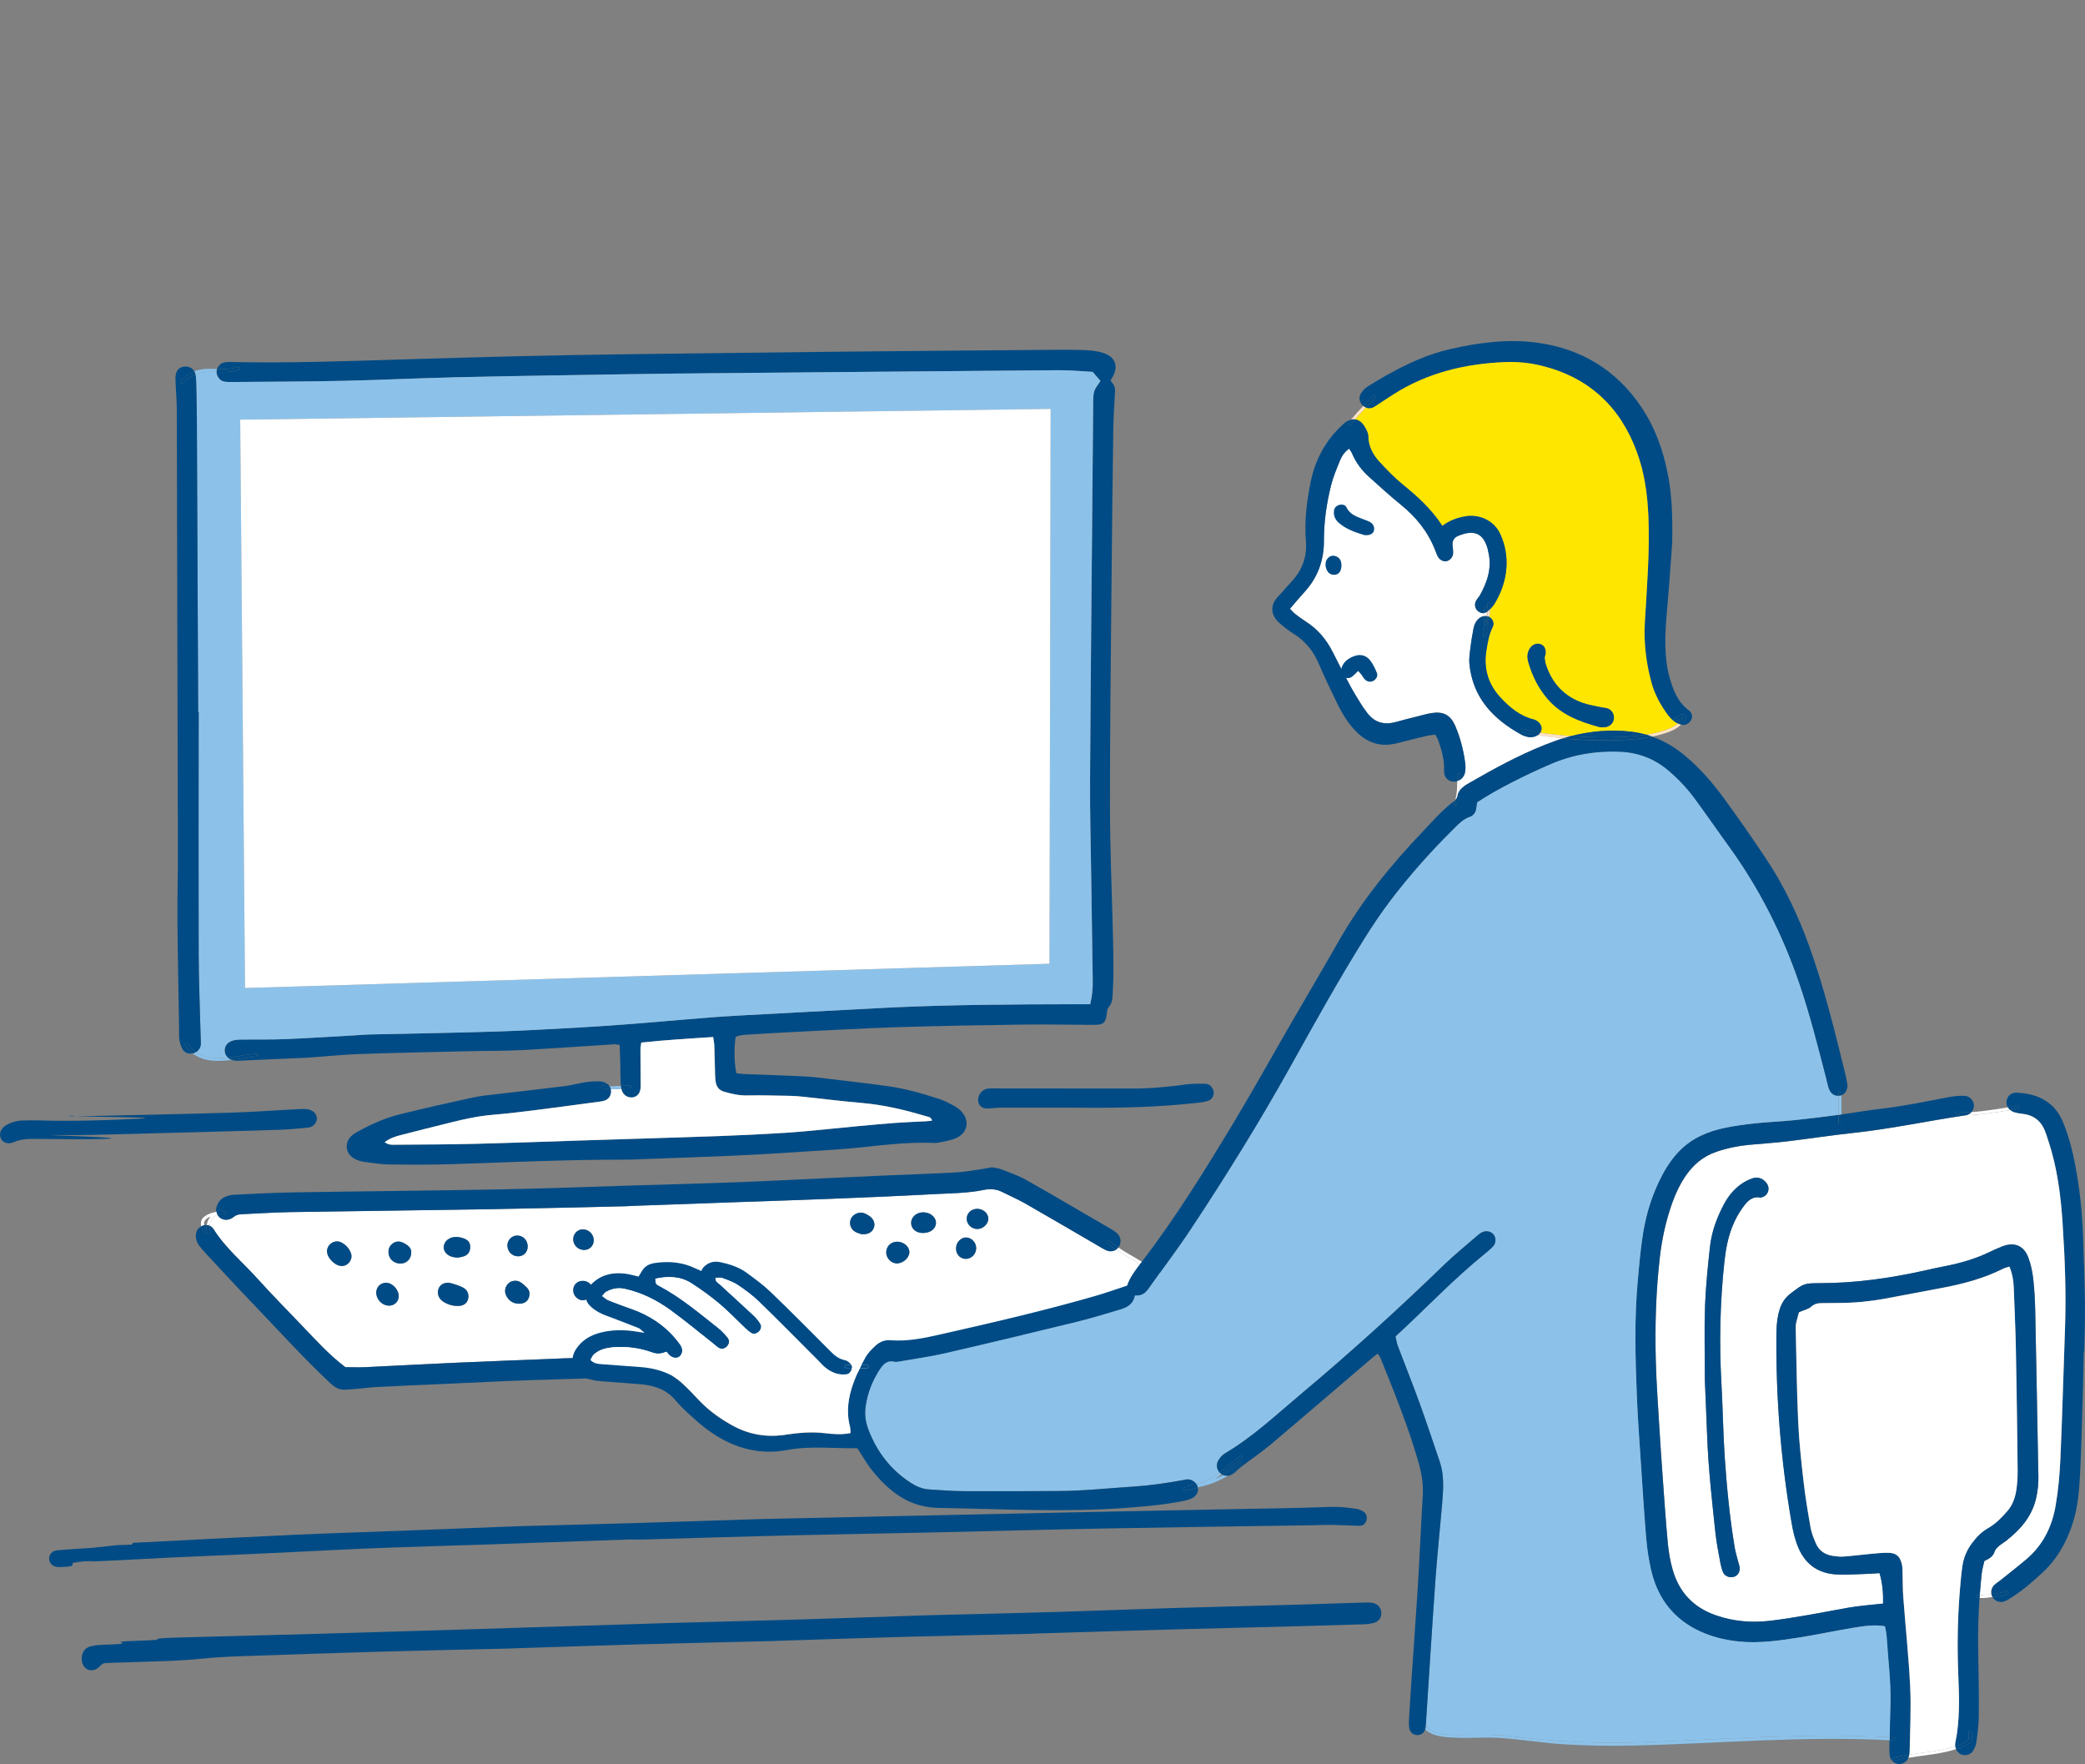 <?xml version="1.0" encoding="UTF-8"?>
<svg id="_レイヤー_1" xmlns="http://www.w3.org/2000/svg" version="1.1" viewBox="0 0 104 88">
  <rect x="0" y="0" width="104" height="88" fill="#808080" stroke="none"/>
  <!-- Generator: Adobe Illustrator 29.3.1, SVG Export Plug-In . SVG Version: 2.1.0 Build 151)  -->
  <defs>
    <style>
      .st0 {
        fill: #004b85;
      }

      .st1 {
        fill: #fff;
      }

      .st2 {
        fill: #ffe600;
      }

      .st3 {
        fill: #fce2c4;
      }

      .st4 {
        fill: #8cc2ea;
      }
    </style>
  </defs>
  <g>
    <path class="st0" d="M68.901,80.428c.016.235-.105.436-.356.513-.172.054-.361.069-.543.075-1.128.037-2.256.069-3.385.099-2.072.054-4.145.102-6.217.16-2.174.06-4.349.128-6.524.194-.164.004-.328.016-.492.02-2.155.052-4.309.099-6.464.158-2.01.056-4.02.127-6.031.19-.144.005-.287.014-.43.017-2.155.053-4.309.099-6.463.159-2.011.056-4.021.127-6.031.191-.165.006-.329.014-.493.019-2.175.052-4.35.098-6.525.159-1.97.055-3.939.126-5.907.191-.205.007-.41.014-.615.02-2.605.079-2.144.2-4.75.277-1.867.055-1.17.041-3.037.099-.636.019,1.25-.046.614-.019-.189.008-.264.197-.432.289-.353.191-.707-.029-.74-.43-.031-.384.145-.641.517-.712.221-.042.448-.058.673-.065,1.928-.055-.338-.137,1.591-.194,2.011-.061-.019-.095,1.991-.161.41-.013.82-.022,1.231-.033,1.949-.052,3.899-.1,5.848-.155,2.544-.073,5.088-.149,7.632-.228,2.995-.092,5.99-.188,9.851-.31,1.595-.042,4.058-.104,6.519-.176,1.99-.058,3.98-.131,5.97-.197.225-.007.451-.015.677-.021,2.031-.051,4.063-.095,6.094-.155,1.908-.056,3.815-.136,5.723-.194,1.949-.059,3.898-.103,5.847-.158,1.231-.035,2.462-.079,3.692-.116.164-.004.33-.011.492.008.268.032.457.237.474.485h0Z"/>
    <path class="st0" d="M68.017,75.403c.141.091.192.273.137.438-.048.146-.147.251-.308.259-.163.007-.327-.007-.491-.012-.327-.01-.655-.029-.983-.031-.329-.002-.657.014-.985.019-3.428.053-6.855.097-10.283.161-2.75.051-5.499.129-8.25.19-2.606.058-5.213.1-7.819.163-2.298.055-4.596.131-6.894.196-.246.007-.493,0-.767,0-2.435.086-4.896.175-7.358.258-1.661.057-3.323.098-4.984.162-1.374.052-2.747.126-4.121.192-.922.043-1.845.089-2.767.131-1.23.054-2.461.102-3.691.161-1.25.059-2.5.137-3.751.187-1.62.065,1.123-.041-.498-.006-1.128.024.76.04-.369.053-.429.005-.004.183-.433.214-.163.012-.328.031-.491.024-.272-.012-.448-.177-.458-.404-.009-.232.145-.41.422-.435.551-.05,1.657-.114,1.657-.114l1.378-.146.651-.018.076-.092s2.582-.134,3.873-.199c1.066-.054,2.132-.105,3.198-.155.737-.035,1.476-.072,2.214-.1,1.436-.055,2.872-.102,4.308-.157,1.723-.065,3.445-.134,5.168-.2.165-.006.329-.016.493-.02,1.928-.052,3.858-.098,5.786-.156,2.052-.061,4.103-.131,6.154-.196.451-.014.903-.021,1.355-.031,2.524-.054,5.048-.108,7.572-.162,1.949-.041,3.9-.084,5.849-.125,1.991-.041,3.981-.083,5.972-.122,2.155-.043,4.31-.082,6.465-.126.534-.011,1.067-.048,1.601-.044.347.004.694.053,1.038.101.116.016.233.078.334.142Z"/>
    <path class="st1" d="M60.933,66.455c.121.226.109.478-.169.702-.322.26-.748.427-1.171.494-.01.022-.031.037-.064.034-.037-.004-.075-.007-.112-.011-.063.005-.126.01-.187.01-.031,0-.05-.015-.061-.035-3.784-.328-7.548.539-11.317.74-4.064.217-8.146-.026-12.215.094.008-.023.012-.046.016-.07.005-.027.007-.055.007-.08,1.989-.062,3.98-.054,5.97-.042,2.071.012,4.154.068,6.223-.051,3.846-.22,7.698-1.105,11.56-.717.356-.034.725-.15,1.026-.325.07-.041.153-.091.227-.151-.014-.02-.019-.047-.002-.074.102-.177.129-.358.106-.535-.082-.106-.201-.192-.304-.262-.08-.054-.005-.183.075-.129.057.038.111.08.161.124-.103-.268-.297-.517-.488-.721-.518-.552-1.141-.999-1.771-1.415-.641-.424-1.302-.816-1.96-1.213-.267-.162-.548-.32-.812-.498.04-.028.076-.061.109-.102.353.24.737.445,1.094.66.741.446,1.484.891,2.186,1.396.605.437,1.813,1.276,1.875,2.175l-.002.002Z"/>
    <path class="st1" d="M60.769,66.44c.022.177-.005.357-.106.535-.016.028-.012.054.002.074-.074.06-.156.11-.227.151-.301.175-.671.29-1.026.325-3.862-.388-7.714.496-11.56.717-2.068.118-4.152.062-6.223.051-1.991-.012-3.981-.019-5.97.042.002-.221-.129-.393-.376-.483-.096-.034-.196-.062-.297-.079-.505-.088-1.007-.187-1.526-.171-1.785.053-3.57.098-5.356.147-.144.004-.287.014-.43.02-1.661.067-3.323.128-4.984.201-1.497.067-2.992.15-4.489.22-.306.014-.614,0-.972,0-.795-.599-1.457-1.33-2.137-2.043-.751-.787-1.518-1.56-2.246-2.369-.739-.82-1.602-1.532-2.198-2.48-.049-.076-.115-.13-.19-.162.025-.222.163-.418.354-.545.011,0,.022-.004.033-.005.101.178.309.29.537.242.097-.02.197-.067.272-.129.118-.1.247-.13.395-.137.8-.033,1.599-.092,2.399-.105,3.263-.054,6.526-.087,9.789-.142,2.319-.038,4.637-.099,6.956-.151.164-.004.328-.017.492-.023,1.744-.063,3.486-.125,5.23-.187,1.476-.053,2.953-.098,4.43-.157,1.722-.07,3.444-.137,5.166-.233.858-.048,1.723-.042,2.572-.216.308-.063.612-.044.901.102.383.193.781.362,1.153.575,1.211.691,2.412,1.399,3.618,2.1.142.082.281.171.431.237.175.077.349.059.487-.037.264.178.545.336.812.498.658.398,1.319.789,1.96,1.213.629.416,1.253.863,1.771,1.415.191.204.385.453.488.721-.05-.044-.104-.086-.161-.124-.08-.055-.155.075-.075.129.103.07.222.157.304.262h-.003ZM48.743,61.3c.291.004.565-.257.555-.528-.011-.278-.284-.498-.593-.477-.29.02-.496.24-.483.516.013.268.245.485.522.489h0ZM48.692,62.276c.014-.273-.202-.527-.471-.553-.255-.024-.505.206-.53.489-.027.301.153.541.429.573.294.033.556-.201.572-.51h0ZM46.228,61.478c.278-.055.46-.255.458-.489,0-.204-.171-.411-.403-.482-.076-.023-.159-.03-.207-.039-.072.006-.113.005-.153.013-.288.05-.492.284-.476.543.015.244.198.43.481.468.098.014.202.007.299-.013h.001ZM45.357,62.492c.026-.269-.223-.524-.542-.556-.317-.031-.571.166-.608.472-.035.287.2.578.487.605.299.028.635-.236.663-.522h0ZM43.594,61.224c.062-.182-.005-.399-.188-.541-.094-.073-.206-.135-.319-.175-.224-.081-.518.046-.628.254-.127.241-.041.547.211.684.122.066.263.097.32.117.344.008.526-.111.604-.339ZM29.182,62.342c.259-.023.443-.234.434-.498-.01-.296-.267-.538-.56-.527-.276.01-.486.251-.463.534.024.297.288.518.588.491h0ZM29.078,64.855c.256-.004.511-.278.492-.526-.02-.249-.238-.443-.498-.442-.297.002-.499.216-.479.509.017.248.245.463.484.459h0ZM26.374,64.736c.07-.187.05-.368-.094-.514-.1-.102-.208-.201-.329-.276-.176-.109-.433-.076-.575.05-.18.161-.233.398-.13.615.126.264.336.406.632.413.239.007.424-.097.496-.289h0ZM25.822,62.662c.288.01.502-.201.499-.493-.003-.314-.238-.553-.537-.542-.254.008-.462.213-.475.467-.015.302.215.558.512.568h.001ZM23.446,62.294c.031-.2-.026-.383-.205-.475-.138-.073-.307-.117-.464-.122-.371-.012-.645.224-.642.519.002.29.283.508.702.511.075-.016.199-.028.314-.07.164-.06.269-.185.296-.362h0ZM23.352,64.774c.049-.228-.043-.448-.266-.557-.18-.088-.374-.154-.568-.208-.279-.078-.526.022-.627.23-.115.237-.027.534.22.687.228.141.478.219.749.212.267-.005.441-.135.491-.364h.001ZM20.037,63.02c.284-.031.492-.258.476-.597-.007-.187-.177-.323-.382-.428-.195-.1-.388-.098-.566.046-.177.144-.213.336-.169.546.058.278.34.464.642.433h0ZM19.885,64.706c.037-.334-.274-.705-.602-.723-.261-.014-.479.168-.509.424-.044.373.289.733.66.715.237-.011.427-.186.452-.416h0ZM17.067,63.145c.321-.014.553-.354.433-.655-.093-.234-.26-.417-.486-.525-.318-.151-.692.088-.701.436-.008.34.417.759.754.744Z"/>
    <path class="st0" d="M60.519,54.38c.068.192-.035.443-.229.513-.171.062-.357.091-.539.111-1.899.211-3.805.271-6.163.244-.926,0-2.301-.002-3.677,0-.183,0-.366.025-.549.039-.326.026-.517-.088-.566-.336-.055-.28.146-.591.434-.647.119-.023.245-.015.368-.015,2.298,0,4.597.007,6.896.006.904,0,1.801-.086,2.696-.209.303-.041.615-.033.922-.03.206.003.341.133.408.321v.003Z"/>
    <path class="st0" d="M55.745,61.537c.183.184.195.481.044.675-.003.004-.007.008-.01.012-.163-.11-.319-.228-.462-.357-.072-.064-.178.041-.106.106.142.129.298.245.46.353-.138.096-.311.114-.487.037-.15-.066-.289-.154-.431-.237-1.206-.7-2.407-1.408-3.618-2.1-.373-.213-.77-.381-1.153-.575-.289-.146-.593-.165-.901-.102-.849.174-1.714.169-2.572.216-1.721.095-3.444.163-5.166.233-1.476.059-2.953.105-4.43.157-1.744.062-3.486.124-5.23.187-.164.006-.328.019-.492.023-2.318.052-4.637.112-6.956.151-3.263.054-6.527.088-9.789.142-.8.013-1.599.071-2.399.105-.148.007-.277.037-.395.137-.075.063-.175.109-.272.129-.228.048-.436-.064-.537-.242.135-.021.272-.028.401-.028.097,0,.097-.15,0-.15-.05,0-.101.002-.153.004.002-.046-.034-.095-.092-.076-.074.023-.146.055-.213.095-.014-.079-.01-.162.019-.246.074-.22.206-.406.432-.493.132-.05.274-.094.413-.101,1.004-.047,2.009-.103,3.013-.12,3.427-.056,6.854-.084,10.282-.149,2.195-.041,4.39-.126,6.585-.193,1.723-.052,3.446-.097,5.169-.161,1.456-.054,2.911-.13,4.366-.197.984-.045,1.968-.092,2.952-.135,1.23-.054,2.461-.094,3.69-.161.407-.022.812-.101,1.217-.158.182-.025.362-.064.554-.099.156.033.323.046.472.105.419.164.851.311,1.24.53,1.428.807,2.841,1.64,4.259,2.465.106.061.21.132.295.217h.001Z"/>
    <path class="st0" d="M55.779,62.224c-.032.04-.069.074-.109.102-.162-.108-.317-.224-.46-.353-.072-.065.034-.171.106-.106.143.13.299.247.462.357h0Z"/>
    <path class="st0" d="M55.598,19.316c.037.131.013.282.007.424-.023.532-.066,1.065-.074,1.598-.034,2.505-.064,5.009-.086,7.514-.033,3.778-.083,7.555-.081,11.333.002,2.094.094,4.187.144,6.28.016.657.031,1.314.032,1.97,0,.41-.029.82-.044,1.231-.007.209-.047.401-.193.568-.058.067-.081.179-.091.273-.05.499-.162.613-.64.611-1.191-.004-2.382-.03-3.572-.014-2.073.028-4.147.064-6.219.129-1.702.054-3.404.153-5.106.236-.758.037-1.516.08-2.274.129-.241.016-.49.013-.709.123-.083.612-.07,1.307.039,1.81.127.013.264.035.403.04,1.005.041,2.009.069,3.014.12.429.021.857.08,1.285.131.957.114,1.915.221,2.869.356.874.124,1.723.365,2.56.641.232.076.454.19.67.306.143.076.284.171.397.285.459.464.355,1.095-.242,1.356-.276.121-.587.167-.886.227-.139.028-.287.012-.43.008-1.07-.026-2.131.085-3.191.203-.49.054-.98.1-1.471.132-1.515.098-3.03.203-4.547.279-1.598.079-3.199.128-4.799.189-.41.016-.82.038-1.231.037-2.793-.004-5.582.122-8.372.218-1.108.039-2.217.035-3.326.022-.428-.004-.857-.077-1.284-.132-.141-.018-.281-.065-.411-.125-.517-.238-.601-.839-.167-1.203.124-.104.273-.182.417-.258.635-.339,1.295-.624,1.995-.794,1.193-.291,2.391-.566,3.593-.825.439-.095.892-.133,1.339-.187,1.079-.129,2.159-.246,3.238-.382.344-.044.682-.141,1.026-.193.242-.036.49-.057.734-.047.134.005.284.061.393.141.04.029.073.064.1.102-.112-.005-.224-.017-.336-.042-.094-.02-.134.124-.04.145.148.033.296.046.443.047.052.214-.05.463-.276.555-.075.031-.158.046-.238.058-1.035.138-2.071.281-3.107.411-.753.094-1.506.19-2.262.252-.719.059-1.418.212-2.114.386-.834.209-1.67.413-2.502.631-.267.069-.532.157-.782.346.198.159.391.13.566.129,1.314-.009,2.628-.012,3.941-.044,1.765-.044,3.529-.111,5.294-.167,2.298-.073,4.596-.139,6.893-.22,1.087-.039,2.174-.094,3.26-.16.716-.044,1.431-.121,2.146-.187.511-.047,1.02-.103,1.531-.15.633-.058,1.266-.118,1.9-.164.491-.036.984-.051,1.475-.077.097-.006.195-.021.295-.031-.034-.184-.185-.187-.287-.218-1.061-.319-2.134-.574-3.244-.668-.96-.08-1.917-.204-2.875-.305-.225-.023-.45-.042-.675-.047-.719-.013-1.437-.035-2.155-.02-.4.008-.77-.079-1.145-.19-.224-.066-.348-.213-.396-.425-.031-.139-.04-.285-.044-.428-.014-.472-.019-.944-.036-1.416-.004-.139-.034-.277-.058-.454-1.205.076-2.384.147-3.589.276-.016.144-.039.262-.039.38.002.574.015,1.149.013,1.723,0,.138-.009.297-.075.411-.19.329-.678.289-.843-.067-.021-.045-.037-.093-.049-.142.134-.01.268-.019.403-.022.096-.002.097-.152,0-.15-.144.003-.287.015-.43.025-.006-.043-.009-.086-.011-.128-.016-.369-.013-.739-.021-1.109-.007-.264-.02-.528-.03-.805-.119-.013-.198-.035-.276-.03-1.535.097-3.071.209-4.607.29-.861.045-1.724.034-2.586.054-1.827.043-3.654.077-5.48.141-.881.03-1.76.124-2.64.183-.368.025-.738.033-1.107.05-.676.03-1.352.059-2.028.089-.144.006-.288.022-.43.013-.07-.004-.134-.019-.193-.04.406-.05.815-.126,1.202-.161.095-.009.096-.159,0-.15-.441.04-.924.144-1.398.192-.09-.086-.144-.199-.153-.328-.016-.266.165-.477.485-.54.14-.028.286-.029.429-.031.698-.007,1.397.009,2.094-.02,1.169-.048,2.336-.124,3.504-.19.225-.013.45-.037.676-.042,2.113-.049,4.228-.08,6.342-.146,1.415-.044,2.828-.13,4.243-.207.779-.042,1.556-.101,2.334-.158.594-.044,1.187-.096,1.78-.146.797-.066,1.594-.137,2.392-.198.573-.043,1.147-.077,1.72-.109.984-.055,1.967-.105,2.951-.157,1.23-.065,2.459-.13,3.689-.195.246-.013.492-.026.738-.037,3.015-.137,6.034-.15,9.052-.157h.744c.094-.397.131-.76.126-1.127-.023-1.744-.051-3.489-.076-5.234-.023-1.622-.068-3.244-.058-4.865.031-5.174.084-10.347.128-15.521.009-1.088.018-2.176.029-3.265.006-.566.015-.583.363-1.073-.117-.138-.235-.276-.386-.452-.539-.028-1.112-.088-1.684-.084-6.385.05-12.77.11-19.155.168-.78.007-1.56.017-2.34.031-2.833.048-5.666.087-8.498.151-1.909.043-3.816.139-5.725.18-1.888.041-3.778.043-5.666.059-.101,0-.207-.007-.304-.034-.186-.052-.335-.273-.334-.47h0c.369.011.73.025,1.089-.096.091-.03.052-.175-.04-.144-.334.112-.678.105-1.023.093.052-.149.173-.283.314-.317.118-.029.243-.034.365-.032,2.917.066,5.831-.044,8.744-.133,3.735-.114,7.47-.212,11.206-.256,3.408-.04,6.815-.088,10.224-.123,3.695-.039,7.39-.067,11.086-.097.493-.004.986-.002,1.478.024.264.014.535.053.784.135.624.206.778.684.432,1.254-.021.034-.041.07-.072.121.071.106.177.21.213.335h-.007Z"/>
    <path class="st4" d="M54.889,19.003c-.348.49-.357.507-.363,1.073-.012,1.089-.02,2.176-.029,3.265-.044,5.174-.097,10.347-.128,15.521-.01,1.622.036,3.243.058,4.865.024,1.744.052,3.489.076,5.234.005.367-.032.73-.126,1.127h-.744c-3.018.007-6.036.021-9.052.157-.246.011-.492.024-.738.037-1.23.065-2.459.13-3.689.195-.984.052-1.967.102-2.951.157-.573.032-1.148.066-1.72.109-.798.061-1.595.133-2.392.198-.593.05-1.186.102-1.78.146-.777.057-1.555.116-2.334.158-1.414.077-2.828.163-4.243.207-2.113.066-4.228.097-6.342.146-.226.005-.451.03-.676.042-1.168.066-2.336.142-3.504.19-.697.029-1.395.012-2.094.02-.143,0-.289.003-.429.031-.32.063-.502.274-.485.54.008.129.063.242.153.328-.573.059-1.131.039-1.583-.272.126-.075.22-.203.237-.344.015-.12.003-.245,0-.368-.035-1.374-.095-2.748-.1-4.123-.012-4.041-.002-8.083,0-12.125h-.025c-.022-4.862-.043-9.725-.066-14.586-.004-.636-.018-1.272-.035-1.908-.003-.117-.01-.238-.039-.351.261-.101.545-.135.865-.128.062.002.124.003.186.005h0c-.002.198.148.42.334.472.097.027.203.035.304.034,1.889-.016,3.778-.018,5.666-.059,1.909-.041,3.816-.137,5.725-.18,2.832-.064,5.666-.103,8.498-.151.78-.013,1.56-.023,2.34-.031,6.385-.058,12.77-.117,19.155-.168.572-.004,1.145.056,1.684.084.151.177.269.314.386.452h0ZM52.349,48.069l.059-27.674-40.426.537.241,28.348,40.127-1.21h0Z"/>
    <polygon class="st1" points="52.407 20.395 52.349 48.069 12.222 49.28 11.981 20.932 52.407 20.395"/>
    <path class="st0" d="M49.298,60.772c.01.27-.264.531-.555.528-.277-.004-.509-.221-.522-.489-.013-.275.193-.495.483-.516.309-.021.582.199.593.477h0Z"/>
    <path class="st0" d="M48.221,61.724c.269.026.485.279.471.553-.016.309-.279.543-.572.51-.275-.032-.456-.272-.429-.573.025-.283.275-.513.53-.489h0Z"/>
    <path class="st0" d="M46.687,60.988c0,.234-.181.435-.458.489-.097.019-.201.026-.299.013-.283-.038-.466-.224-.481-.468-.016-.259.188-.492.476-.543.04-.007.081-.007.153-.013.049.009.131.016.207.039.232.071.401.278.403.482h-.001Z"/>
    <path class="st1" d="M46.201,55.677c.102.031.252.034.287.218-.1.01-.198.025-.295.031-.491.026-.984.042-1.475.077-.634.046-1.267.106-1.9.164-.511.047-1.02.103-1.531.15-.715.066-1.429.143-2.146.187-1.086.066-2.173.121-3.26.16-2.298.081-4.595.147-6.893.22-1.765.056-3.528.123-5.294.167-1.313.032-2.627.035-3.941.044-.175,0-.368.031-.566-.129.251-.189.516-.277.782-.346.832-.218,1.668-.422,2.502-.631.696-.174,1.395-.328,2.114-.386.755-.063,1.509-.158,2.262-.252,1.036-.13,2.072-.273,3.107-.411.08-.011.163-.026.238-.058.226-.093.328-.341.276-.555.174.003.347-.01.522-.022.012.049.028.097.049.142.165.356.653.396.843.067.066-.114.075-.273.075-.411.002-.574-.011-1.149-.013-1.723,0-.118.023-.235.039-.38,1.205-.129,2.384-.2,3.589-.276.023.177.053.314.058.454.016.472.021.945.036,1.416.004.143.013.288.044.428.048.213.172.359.396.425.375.11.745.198,1.145.19.718-.015,1.437.007,2.155.02.225.005.451.023.675.047.958.101,1.915.224,2.875.305,1.11.094,2.184.349,3.244.668h.001Z"/>
    <path class="st0" d="M44.815,61.937c.319.032.568.287.542.556-.028.285-.364.549-.663.522-.287-.027-.522-.318-.487-.605.038-.306.291-.503.608-.472h0Z"/>
    <path class="st0" d="M43.405,60.682c.183.142.251.359.188.541-.079.228-.26.347-.604.339-.057-.02-.198-.051-.32-.117-.251-.137-.338-.443-.211-.684.11-.208.404-.335.628-.254.113.04.225.102.319.175Z"/>
    <path class="st0" d="M35.283,67.851c.247.09.378.262.376.483-.178.005-.356.011-.535.018-.097.004-.097.153,0,.15.171-.007.341-.012.512-.017-.061.21-.248.341-.514.337-.141-.002-.283-.04-.425-.052-.49-.044-.98-.127-1.468-.117-2.237.046-4.474.109-6.71.184-1.477.049-2.953.127-4.43.193-1.107.049-2.214.095-3.322.151-.327.016-.652.066-.979.095-.183.017-.368.022-.553.037-.311.025-.54-.115-.762-.324-1.304-1.223-2.503-2.548-3.737-3.836-.824-.86-1.632-1.735-2.445-2.605-.126-.135-.249-.273-.36-.421-.113-.151-.167-.327-.16-.52.008-.206.097-.35.267-.44.029.114.092.228.17.329.043.057.126.03.141-.019v.002c.032.09.177.051.144-.04-.037-.103-.047-.204-.036-.3.075.031.141.085.19.162.596.949,1.459,1.66,2.198,2.48.727.809,1.495,1.581,2.246,2.369.68.713,1.343,1.444,2.137,2.043.359,0,.666.013.972,0,1.496-.07,2.992-.153,4.489-.22,1.66-.074,3.322-.135,4.984-.201.144-.006.287-.016.43-.02,1.785-.049,3.571-.093,5.356-.147.519-.015,1.021.084,1.526.171.101.017.201.045.297.079v-.003Z"/>
    <path class="st0" d="M35.124,68.352c.178-.007.356-.013.535-.018,0,.025-.002.053-.007.08-.004.025-.008.048-.016.07-.171.005-.341.01-.512.017-.097.004-.097-.146,0-.15h0Z"/>
    <path class="st0" d="M31.393,54.134c.097-.002.096.147,0,.15-.135.003-.269.012-.403.022-.013-.048-.021-.097-.027-.146.143-.01.286-.022.43-.025h0Z"/>
    <path class="st4" d="M30.964,54.16c.006.049.014.098.027.146-.174.013-.348.025-.522.022-.013-.053-.035-.104-.067-.15.187.009.374-.004.562-.019h0Z"/>
    <path class="st0" d="M30.402,54.178c.032.046.055.097.067.15-.147-.002-.295-.014-.443-.047-.094-.021-.054-.165.04-.145.112.025.224.037.336.042Z"/>
    <path class="st0" d="M29.616,61.845c.009.263-.175.475-.434.498-.3.027-.564-.194-.588-.491-.023-.282.187-.524.463-.534.293-.011.549.231.56.527h0Z"/>
    <path class="st0" d="M29.57,64.328c.019.249-.236.522-.492.526-.24.004-.467-.211-.484-.459-.02-.293.181-.507.479-.509.26,0,.478.193.498.442h0Z"/>
    <path class="st0" d="M26.28,64.223c.144.145.164.327.094.514-.072.192-.257.296-.496.289-.296-.008-.506-.149-.632-.413-.103-.217-.05-.454.13-.615.142-.126.399-.159.575-.05.12.075.229.174.329.276h0Z"/>
    <path class="st0" d="M26.321,62.168c.002.292-.211.503-.499.493-.296-.011-.527-.267-.512-.568.013-.254.221-.459.475-.467.299-.01.534.228.537.542h-.001Z"/>
    <path class="st0" d="M23.241,61.819c.179.093.236.276.205.475-.027.177-.132.302-.296.362-.115.042-.239.054-.314.07-.419-.002-.7-.221-.702-.511-.002-.295.271-.531.642-.519.157.005.326.05.464.122h0Z"/>
    <path class="st0" d="M23.086,64.216c.223.109.315.33.266.557-.05.229-.225.358-.491.364-.272.007-.522-.071-.749-.212-.247-.153-.335-.449-.22-.687.101-.209.347-.308.627-.23.194.054.388.12.568.208h-.001Z"/>
    <path class="st0" d="M20.513,62.423c.016.338-.191.566-.476.597-.302.031-.584-.154-.642-.433-.044-.21-.007-.403.169-.546.177-.144.371-.146.566-.046.205.105.376.241.382.428h0Z"/>
    <path class="st0" d="M19.282,63.983c.329.018.639.389.602.723-.025.23-.215.405-.452.416-.371.018-.704-.342-.66-.715.03-.256.248-.438.509-.424h0Z"/>
    <path class="st0" d="M17.499,62.49c.12.301-.112.641-.433.655-.338.015-.763-.405-.754-.744.009-.347.383-.587.701-.436.227.108.394.291.486.525Z"/>
    <path class="st0" d="M15.4,55.341c.257.054.415.253.403.47-.012.22-.19.409-.442.433-.469.045-.94.092-1.41.107-1.702.055-3.403.098-5.105.144-1.395.038-2.789.077-4.183.109-.573.013-1.148.018-1.723.011-2.012-.022,4.218.126,2.209.191-1.065.034-2.131.006-3.197,0-.43-.002-.855-.017-1.267.162-.29.126-.541.029-.639-.182-.112-.241-.01-.505.267-.668.252-.147.528-.223.82-.23.267-.007.534-.012.8-.004,1.683.048,3.362,0,5.043-.088,1.638-.088-4.955-.099-3.315-.144v.034c2.604-.061,5.209-.111,7.813-.187,1.168-.034,2.334-.124,3.501-.184.142-.007.289-.005.427.024h-.002Z"/>
    <path class="st0" d="M12.754,52.557c.096-.009.095.141,0,.15-.387.035-.796.111-1.202.161-.076-.027-.142-.068-.196-.119.474-.048.957-.152,1.398-.192Z"/>
    <path class="st0" d="M11.846,18.311c.092-.031.131.114.04.144-.359.121-.72.107-1.089.095,0-.048.01-.098.027-.146.345.013.689.02,1.023-.093h-.001Z"/>
    <path class="st4" d="M11.356,52.748c.054.051.12.092.196.119-.706.087-1.4.095-1.945-.328.058-.01.115-.031.165-.063.452.31,1.011.33,1.583.272h0Z"/>
    <path class="st0" d="M11.245,60.409c.097,0,.097.149,0,.15-.129,0-.266.007-.401.028-.028-.048-.047-.1-.057-.155.067-.04.139-.072.213-.095.058-.019.094.03.092.076.052-.002.103-.004.153-.004Z"/>
    <path class="st1" d="M10.845,60.587c-.011,0-.022.003-.033.005-.191.127-.329.323-.354.545-.046-.02-.097-.032-.147-.035.022-.156.09-.3.19-.424-.031.012-.061.026-.089.041-.198.105-.258.242-.228.393-.027.005-.054.013-.079.023-.023.009-.045.019-.066.03-.047-.181-.012-.365.177-.501.156-.113.345-.177.541-.213.01-.007.022-.013.033-.019.01.055.029.107.057.155h-.002Z"/>
    <path class="st4" d="M10.823,18.404c-.017.048-.026.098-.027.146-.061-.002-.124-.004-.186-.005-.32-.007-.604.027-.865.128-.005-.025-.012-.049-.019-.072-.009-.028-.02-.055-.034-.079.192-.077.398-.12.621-.126.169-.005.34.002.509.008h.001Z"/>
    <path class="st0" d="M10.493,61.437c.033.091-.112.13-.144.04v-.002c-.016.049-.099.076-.141.019-.078-.101-.141-.215-.17-.329.021-.011.043-.021.066-.03.025-.01.052-.018.079-.023.017.095.07.196.147.298-.028-.106-.033-.21-.019-.308.051.003.101.015.147.035-.011.097,0,.198.036.3h-.001Z"/>
    <path class="st0" d="M10.183,61.112c.042-.01.085-.013.127-.01-.013.099-.009.203.019.308-.076-.102-.129-.203-.147-.298h.001Z"/>
    <path class="st0" d="M10.011,51.765c.003.123.015.247,0,.368-.017.142-.112.269-.237.344-.16-.109-.307-.255-.436-.446-.053-.079-.183-.005-.129.076.12.179.254.321.399.434h-.003c-.199.034-.381-.022-.486-.19-.084-.135-.136-.297-.166-.454-.03-.159-.016-.326-.019-.491-.029-1.805-.067-3.61-.083-5.415-.01-1.149.024-2.298.022-3.446-.015-7.366-.033-14.731-.055-22.096-.001-.471-.043-.942-.062-1.413-.005-.121-.01-.246.014-.365.044-.23.2-.362.419-.385.216-.024.409.062.504.237-.255.103-.484.266-.687.481-.066.07.04.177.106.106.198-.209.407-.349.634-.437.028.113.036.234.039.351.016.636.031,1.272.035,1.908.023,4.862.044,9.724.066,14.586h.025c-.001,4.042-.011,8.084,0,12.125.005,1.374.065,2.748.1,4.123h0Z"/>
    <path class="st0" d="M9.726,18.6c.007.023.014.047.019.072-.228.088-.436.228-.634.437-.067.07-.172-.036-.106-.106.204-.215.432-.378.687-.481.013.024.025.051.034.079h0Z"/>
    <path class="st0" d="M9.773,52.477c-.051.031-.107.053-.165.063-.144-.112-.278-.255-.399-.434-.055-.08.076-.155.129-.076.129.192.275.337.436.446h0Z"/>
  </g>
  <g>
    <path class="st0" d="M103.998,65.193c.01.737-.024,1.476-.037,2.214h-.022c-.018.779-.032,1.559-.055,2.337-.038,1.251-.067,2.502-.129,3.751-.041.818-.104,1.636-.352,2.428-.306.978-.786,1.841-1.55,2.54-.47.43-.944.852-1.484,1.193-.121.076-.242.159-.373.211-.228.09-.474.004-.598-.185-.005-.008-.011-.016-.016-.025.066-.01.131-.02.195-.03.116-.017.558-.027.601-.18.007-.025,0-.055-.019-.073-.002-.002-.004-.003-.005-.005-.067-.061-.165.028-.117.094-.062-.07.056-.095-.052-.065-.055.015-.112.026-.168.037-.147.03-.296.052-.445.072-.013.002-.028.004-.042.006-.031-.157.014-.33.135-.451.101-.1.226-.175.338-.265.431-.347.869-.685,1.289-1.043.817-.696,1.265-1.614,1.443-2.647.136-.785.206-1.587.241-2.384.093-2.131.148-4.264.226-6.395.065-1.766,0-3.529-.117-5.289-.092-1.391-.263-2.776-.705-4.11-.039-.117-.079-.233-.115-.35-.18-.582-.542-.952-1.171-1.021-.142-.016-.286-.039-.422-.081-.082-.025-.153-.064-.21-.113.138-.029.275-.064.408-.105.091-.029.052-.174-.04-.144-.156.049-.317.087-.48.119-.054-.092-.077-.2-.063-.313.031-.253.228-.436.519-.421,1.021.053,1.883.428,2.317,1.517.275.687.459,1.402.596,2.128.217,1.15.338,2.313.381,3.482.043,1.188.083,2.377.101,3.567h-.003Z"/>
    <path class="st1" d="M102.883,61.039c.117,1.76.182,3.523.117,5.289-.078,2.131-.132,4.264-.226,6.395-.035.797-.105,1.598-.241,2.384-.178,1.033-.626,1.951-1.443,2.647-.421.358-.858.697-1.289,1.043-.112.09-.237.165-.338.265-.121.121-.166.293-.135.451-.187.025-.386.053-.576.043.026-.358.059-.715.097-1.072.024-.22.091-.436.133-.624.251-.12.437-.228.512-.476.032-.106.133-.199.222-.278.106-.095.237-.162.349-.251.688-.545,1.259-1.172,1.481-2.058.101-.403.139-.807.131-1.219-.051-2.709-.097-5.419-.154-8.129-.012-.554-.039-1.109-.101-1.66-.041-.363-.118-.732-.248-1.073-.226-.593-.702-.777-1.288-.548-.21.082-.417.172-.619.271-.705.344-1.45.56-2.218.711-.321.063-.642.131-.961.204-1.745.395-3.508.646-5.301.65-.814.002-.808.019-1.444.496-.278.207-.456.469-.56.787-.121.373-.163.758-.168,1.152-.04,3.211.215,6.397.762,9.561.073.424.173.841.349,1.241.372.841,1.034,1.256,1.927,1.294.552.023,1.107-.023,1.661-.04.139-.004.278-.018.441-.029.15.502.186.985.179,1.518-.62.072-1.193.108-1.753.209-1.291.232-2.576.494-3.88.649-.933.11-1.838.035-2.727-.279-1.111-.391-1.824-1.157-2.14-2.279-.122-.431-.2-.882-.241-1.329-.106-1.144-.181-2.292-.265-3.438-.056-.778-.11-1.556-.156-2.334-.064-1.086-.145-2.172-.175-3.259-.048-1.745,0-3.487.202-5.226.107-.925.304-1.818.614-2.691.173-.486.393-.949.685-1.374.383-.554.875-.965,1.527-1.185.529-.179,1.067-.291,1.619-.344.612-.06,1.228-.092,1.839-.166,1.12-.134,2.235-.309,3.355-.428,1.878-.2,3.722-.601,5.587-.876.017-.002.034-.006.051-.01h0c.401,0,.807-.053,1.198-.106.326-.045.661-.085.988-.154.058.049.128.088.21.113.136.042.28.065.422.081.628.07.99.44,1.171,1.021.036.118.076.234.115.35.442,1.334.613,2.719.705,4.11h-.003ZM87.877,59.719c.307-.08.433-.414.258-.683-.148-.228-.428-.358-.695-.271-.21.068-.417.172-.597.301-.372.266-.654.621-.866,1.026-.346.658-.601,1.353-.682,2.093-.108.978-.208,1.959-.246,2.941-.042,1.085-.01,2.173-.011,3.688.028.66.077,1.746.117,2.833.06,1.621.244,3.23.415,4.841.052.488.153.972.241,1.456.029.16.071.322.133.472.08.193.308.288.515.24.204-.046.339-.234.318-.461-.01-.1-.048-.198-.073-.296-.06-.238-.137-.474-.176-.715-.248-1.498-.397-3.009-.498-4.523-.08-1.208-.094-2.419-.162-3.626-.117-2.053-.072-4.1.152-6.145.065-.595.177-1.178.399-1.731.128-.32.298-.633.499-.913.212-.296.455-.599.901-.512.019.004.04-.01.06-.014h-.002Z"/>
    <path class="st0" d="M101.676,73.576c.008.412-.029.816-.131,1.219-.222.886-.793,1.513-1.481,2.058-.112.089-.243.156-.349.251-.088.079-.189.172-.222.278-.075.248-.261.356-.512.476-.041.189-.109.404-.133.624-.038.357-.071.714-.097,1.072-.034,0-.067-.004-.1-.008-.096-.013-.094.138,0,.15.029.004.058.007.088.008-.062.903-.085,1.807-.065,2.713.023,1.068.036,2.136.028,3.203-.004.429-.063.859-.122,1.285-.022.156-.094.314-.183.446-.117.175-.363.23-.552.162-.121-.043-.223-.147-.28-.27.258-.083.508-.188.75-.328.023-.013.037-.038.037-.064v-.449c0-.097-.15-.097-.15,0v.225c0,.217-.084.232-.277.324-.129.062-.264.114-.401.158-.005-.025-.007-.05-.007-.075,0-.04.005-.082.013-.122.226-1.097.194-2.207.148-3.313-.059-1.398-.041-2.792.069-4.185.034-.43.071-.859.131-1.286.061-.43.215-.811.49-1.173.229-.302.467-.549.793-.734.379-.215.681-.527.964-.853.249-.287.378-.638.438-1.003.053-.323.076-.653.072-.98-.022-2.033-.048-4.065-.088-6.098-.02-1.026-.07-2.051-.107-3.078-.013-.346-.07-.681-.217-1.034-.128.043-.227.063-.314.107-.943.474-1.95.743-2.979.942-.966.185-1.932.368-2.899.547-.748.138-1.503.212-2.264.217-.287.002-.575.007-.862.008-.206,0-.388.019-.563.177-.142.128-.36.17-.612.28-.037.135-.097.327-.141.523-.023.099-.025.204-.023.306.037,1.559.052,3.12.124,4.678.046,1.003.159,2.005.274,3.003.087.753.214,1.503.347,2.25.046.258.153.509.254.753.154.373.454.574.845.636.181.028.369.049.551.035.47-.036.938-.096,1.408-.14.265-.025.532-.052.797-.048.407.005.596.165.692.56.028.118.03.243.034.365.014.43.006.861.038,1.288.112,1.494.272,2.986.345,4.481.051,1.065-.008,2.134-.025,3.202,0,.056-.008.115-.02.171-.266.041-.532.091-.793.159-.062.016-.065.084-.034.121l-.028.028c-.058-.066-.1-.148-.113-.242-.024-.161-.02-.327-.017-.49.002-.097.004-.195.005-.292.069.003.138.007.207.011.097.006.097-.144,0-.15-.068-.004-.135-.007-.204-.011.011-.53.021-1.061.038-1.591.035-1.152-.118-2.295-.189-3.441-.01-.161-.052-.32-.084-.502-.503-.086-.992-.019-1.47.058-.971.155-1.933.369-2.905.519-.952.146-1.905.28-2.879.186-.788-.077-1.538-.271-2.231-.639-1.197-.638-1.9-1.665-2.19-2.974-.111-.499-.189-1.01-.232-1.52-.103-1.227-.181-2.456-.262-3.686-.077-1.167-.165-2.334-.21-3.504-.073-1.887-.126-3.776.048-5.662.075-.817.141-1.637.276-2.445.17-1.014.488-1.99.98-2.901.225-.418.493-.802.827-1.144.628-.642,1.414-.971,2.271-1.149.501-.104,1.011-.171,1.52-.225.633-.066,1.269-.089,1.902-.154.734-.075,1.467-.167,2.199-.264.012-.002.023-.003.035-.005v.361c0,.097.15.097.15,0v-.382c.69-.096,1.377-.214,2.068-.296,1.122-.131,2.224-.368,3.331-.575.24-.044.489-.066.733-.058.269.009.467.226.48.471.007.128-.037.246-.118.337-.245.013-.49.01-.729-.02-.095-.012-.094.138,0,.15.151.019.304.026.457.026-.016.004-.034.008-.051.01-1.864.275-3.709.676-5.587.876-1.121.119-2.236.294-3.355.428-.611.073-1.226.106-1.839.166-.552.053-1.09.164-1.619.344-.652.221-1.144.632-1.527,1.185-.292.424-.512.888-.685,1.374-.31.873-.507,1.767-.614,2.691-.201,1.739-.25,3.481-.202,5.226.03,1.087.111,2.173.175,3.259.046.779.1,1.556.156,2.334.083,1.146.159,2.294.265,3.438.041.447.119.898.241,1.329.316,1.122,1.029,1.888,2.14,2.279.889.313,1.794.389,2.727.279,1.304-.155,2.59-.417,3.88-.649.561-.101,1.134-.137,1.753-.209.008-.532-.029-1.016-.179-1.518-.162.011-.302.025-.441.029-.554.017-1.109.063-1.661.04-.893-.038-1.555-.453-1.927-1.294-.176-.399-.276-.816-.349-1.241-.547-3.164-.802-6.35-.762-9.561.005-.395.047-.779.168-1.152.104-.318.282-.58.56-.787.636-.477.63-.494,1.444-.496,1.794-.004,3.556-.255,5.301-.65.32-.073.64-.141.961-.204.767-.151,1.512-.367,2.218-.711.202-.099.41-.189.619-.271.586-.229,1.062-.045,1.288.548.13.341.207.71.248,1.073.062.55.09,1.106.101,1.66.057,2.709.103,5.419.154,8.129h.006Z"/>
    <path class="st0" d="M100.628,55.114c.092-.029.131.115.04.144-.133.041-.27.076-.408.105-.046-.037-.082-.082-.112-.13.163-.031.323-.07.48-.119Z"/>
    <path class="st1" d="M100.64,73.384c.004.326-.019.657-.072.98-.06.365-.189.716-.438,1.003-.284.326-.586.638-.964.853-.326.185-.564.432-.793.734-.275.362-.429.743-.49,1.173-.06.427-.098.856-.131,1.286-.11,1.393-.129,2.787-.069,4.185.046,1.106.078,2.217-.148,3.313-.008.04-.013.082-.013.122,0,.025.002.05.007.075-.273.088-.556.146-.835.197-.484.088-.973.136-1.457.211.013-.057.019-.115.02-.171.017-1.068.076-2.137.025-3.202-.072-1.495-.233-2.986-.345-4.481-.032-.427-.024-.859-.038-1.288-.004-.122-.005-.248-.034-.365-.096-.395-.285-.556-.692-.56-.266-.004-.532.024-.797.048-.47.043-.938.104-1.408.14-.182.013-.37-.007-.551-.035-.391-.062-.691-.263-.845-.636-.102-.244-.208-.495-.254-.753-.133-.747-.26-1.497-.347-2.25-.115-.998-.228-2-.274-3.003-.072-1.558-.087-3.119-.124-4.678-.002-.102,0-.207.023-.306.044-.195.103-.388.141-.523.252-.11.471-.152.612-.28.175-.159.357-.176.563-.177.288,0,.575-.006.862-.008.761-.005,1.516-.08,2.264-.217.967-.179,1.933-.362,2.899-.547,1.029-.198,2.036-.468,2.979-.942.087-.044.186-.064.314-.107.147.353.204.688.217,1.034.037,1.026.087,2.052.107,3.078.04,2.033.066,4.065.088,6.098h-.002Z"/>
    <path class="st0" d="M100.036,79.463c-.049-.065.05-.155.117-.094,0,.002.004.003.005.005.019.018.026.048.019.073-.043.153-.485.162-.601.18-.064.01-.129.019-.195.03-.025-.045-.043-.094-.053-.144.014-.002.028-.004.042-.006.149-.02.298-.042.445-.072.056-.01.112-.022.168-.037.109-.03-.01-.004.052.065h.001Z"/>
    <path class="st1" d="M100.148,55.233c.029.049.066.093.112.13-.326.069-.662.109-.988.154-.391.053-.797.106-1.198.106.111-.026.204-.082.27-.156.331-.016.662-.062.983-.107.27-.039.548-.074.821-.127Z"/>
    <path class="st1" d="M99.328,79.512c.01.051.028.1.053.144-.211.032-.431.062-.641.048.004-.049.008-.1.011-.15.191.011.389-.018.576-.043h0Z"/>
    <path class="st0" d="M98.752,79.555c-.004.05-.007.1-.011.15-.03-.002-.059-.005-.088-.008-.094-.012-.096-.162,0-.15.033.004.066.007.1.008h0Z"/>
    <path class="st0" d="M98.355,86.401v.449c0,.026-.014.052-.037.064-.242.139-.493.245-.75.328-.02-.043-.034-.088-.041-.134.138-.044.272-.096.401-.158.193-.092.277-.107.277-.324v-.225c0-.097.15-.097.15,0Z"/>
    <path class="st0" d="M97.615,55.447c.24.03.484.032.729.02-.067.075-.159.13-.27.156h0c-.153,0-.306-.008-.457-.026-.094-.012-.095-.162,0-.15h0Z"/>
    <path class="st1" d="M97.526,87.108c.007.046.021.091.041.134-.763.248-1.582.301-2.38.432.02-.05.036-.103.047-.158.484-.075.973-.123,1.457-.211.278-.051.562-.108.835-.197Z"/>
    <path class="st0" d="M95.235,87.516c-.011.055-.027.108-.047.158-.238.038-.474.084-.706.145-.031.008-.058-.003-.073-.022-.031-.037-.028-.106.034-.121.261-.068.526-.118.793-.159h0Z"/>
    <path class="st0" d="M95.187,87.674c-.004.009-.007.017-.01.025-.082.192-.317.314-.499.284-.117-.019-.222-.076-.298-.16l.028-.028c.016.02.042.031.073.022.232-.061.468-.107.706-.145v.002Z"/>
    <path class="st0" d="M94.462,86.662c.097.006.097.156,0,.15-.069-.004-.138-.008-.207-.011,0-.049.002-.1.003-.15.068.004.135.007.204.011Z"/>
    <path class="st4" d="M94.107,81.618c.072,1.147.224,2.289.189,3.441-.017.53-.027,1.061-.038,1.591-4.111-.224-8.251.104-12.36.249-2.191.077-4.382-.028-6.556-.301-.722-.091-1.428-.072-2.155-.068-.606.004-1.577.079-2.029-.416-.013-.013-.027-.021-.041-.022.006-.064.007-.129.012-.194.156-2.375.302-4.75.472-7.124.091-1.268.227-2.533.334-3.801.059-.696.108-1.395-.122-2.073-.337-.99-.665-1.982-1.021-2.964-.343-.944-.718-1.876-1.073-2.816-.055-.147-.074-.307-.111-.465,1.507-1.384,2.886-2.852,4.452-4.12.143-.115.288-.233.412-.368.164-.18.157-.453.007-.617-.13-.143-.375-.184-.567-.082-.089.047-.171.114-.247.18-.542.471-1.104.923-1.619,1.421-2.3,2.229-4.672,4.379-7.126,6.436-1.24,1.04-2.419,2.16-3.828,2.988-.133.079-.247.217-.326.354-.114.195-.079.428.056.589-.326.236-.665.445-1.043.585-.032.006-.064.012-.096.016-.094-.152-.268-.255-.451-.255-.061,0-.12.02-.181.031-.827.15-1.657.275-2.498.33-1.269.082-2.535.219-3.808.223-1.56.005-3.12.016-4.681.007-.573-.003-1.147-.053-1.72-.087-.335-.021-.633-.149-.915-.33-1.001-.647-1.688-1.544-2.111-2.649-.14-.368-.198-.755-.142-1.151.097-.681.337-1.308.727-1.877.171-.249.362-.447.708-.362.076.019.164.003.244-.011.767-.134,1.541-.24,2.298-.414,2.155-.496,4.306-1.013,6.454-1.539.755-.185,1.502-.41,2.247-.633.338-.101.666-.242.759-.709.317.027.507-.099.662-.318.698-.989,1.434-1.952,2.103-2.961,1.757-2.651,3.434-5.353,4.984-8.132,1.199-2.15,2.389-4.306,3.696-6.394.401-.643.826-1.275,1.284-1.879.968-1.278,2.033-2.474,3.175-3.6.234-.231.455-.472.781-.584.213-.073.321-.242.341-.469.008-.098.03-.195.041-.263.906-.608,2.453-1.389,3.691-1.915,1.097-.467,2.232-.656,3.42-.607.919.038,1.719.339,2.419.93.489.413.927.875,1.307,1.387.586.791,1.143,1.604,1.72,2.401,1.517,2.093,2.667,4.37,3.506,6.814.539,1.574.942,3.183,1.357,4.792.04.159.07.322.125.476.088.246.26.37.477.36v.955c-.012.002-.023.003-.035.005-.731.097-1.464.19-2.199.264-.633.064-1.269.087-1.902.154-.509.054-1.019.121-1.52.225-.856.178-1.643.507-2.271,1.149-.334.342-.601.726-.827,1.144-.492.911-.81,1.887-.98,2.901-.136.808-.201,1.628-.276,2.445-.174,1.886-.122,3.775-.048,5.662.045,1.169.133,2.336.21,3.504.08,1.229.159,2.459.262,3.686.043.51.121,1.02.232,1.52.29,1.309.993,2.336,2.19,2.974.693.369,1.443.563,2.231.639.973.094,1.927-.04,2.879-.186.972-.149,1.934-.363,2.905-.519.478-.077.967-.143,1.47-.058.031.183.074.341.084.502v.003Z"/>
    <path class="st4" d="M94.258,86.651c0,.05-.002.1-.003.15-4.26-.232-8.53.167-12.789.262-1.167.026-2.335.01-3.5-.065-1.063-.068-2.118-.251-3.178-.316-.726-.044-1.455.025-2.181-.01-.494-.023-1.141-.043-1.519-.414.006-.017.01-.034.014-.053.008-.037.012-.074.016-.112.014.002.028.009.041.022.452.495,1.422.42,2.029.416.726-.004,1.432-.023,2.155.068,2.174.272,4.365.378,6.556.301,4.109-.145,8.248-.474,12.36-.249h0Z"/>
    <path class="st0" d="M92.149,54.071c.028.264-.098.483-.297.554v-.116c0-.097-.15-.097-.15,0v.144c-.216.01-.389-.115-.477-.36-.055-.154-.085-.317-.125-.476-.415-1.608-.818-3.218-1.357-4.792-.839-2.445-1.989-4.721-3.506-6.814-.578-.797-1.134-1.611-1.72-2.401-.379-.512-.817-.974-1.307-1.387-.7-.591-1.5-.892-2.419-.93-1.188-.049-2.323.14-3.42.607-1.238.525-2.784,1.307-3.691,1.915-.011.067-.033.165-.041.263-.02.226-.127.396-.341.469-.326.111-.547.353-.781.584-1.142,1.126-2.206,2.322-3.175,3.6-.458.604-.882,1.236-1.284,1.879-1.307,2.088-2.497,4.244-3.696,6.394-1.55,2.779-3.227,5.481-4.984,8.132-.669,1.009-1.405,1.972-2.103,2.961-.155.219-.345.345-.662.318-.094.467-.421.608-.759.709-.745.224-1.491.449-2.247.633-2.149.526-4.299,1.042-6.454,1.539-.758.174-1.532.28-2.298.414-.08.014-.168.031-.244.011-.346-.085-.537.113-.708.362-.389.569-.63,1.195-.727,1.877-.056.395.002.783.142,1.151.423,1.104,1.11,2.001,2.111,2.649.281.181.579.309.915.33.573.035,1.147.084,1.72.087,1.561.009,3.121-.002,4.681-.007,1.273-.003,2.539-.141,3.808-.223.841-.055,1.671-.18,2.498-.33.061-.01.121-.03.181-.031.183,0,.357.103.451.255-.124.02-.247.033-.365.036-.054,0-.076.048-.07.089-.051.009-.102.017-.154.023-.095.01-.096.16,0,.15.232-.025.448-.077.653-.148.041.18-.041.389-.227.502-.119.073-.26.12-.397.15-.966.204-1.945.289-2.927.364-3.12.234-6.238.054-9.356.004-1.009-.016-1.827-.377-2.554-1.033-.46-.416-.859-.881-1.181-1.411-.106-.174-.218-.343-.34-.533-1.175.017-2.33-.132-3.504.089-1.536.287-2.921-.184-4.141-1.141-.274-.215-.534-.449-.789-.687-.225-.21-.449-.425-.646-.66-.457-.545-1.069-.735-1.74-.793-.654-.058-1.309-.096-1.963-.15-.183-.014-.366-.048-.546-.088-.118-.026-.238-.068-.344-.127-.558-.308-.699-.882-.343-1.41.289-.429.711-.673,1.203-.799.544-.139,1.095-.149,1.65-.073.14.019.279.042.552.084-.168-.136-.228-.21-.303-.24-.437-.175-.879-.34-1.318-.51-.21-.081-.428-.148-.625-.254-.177-.096-.353-.213-.492-.358-.263-.273-.269-.66-.021-.951.502-.588,1.158-.738,1.893-.623.181.028.359.082.564.13.065-.108.122-.21.186-.308.145-.219.348-.327.609-.367.708-.107,1.39-.049,2.041.266.073.035.148.066.291.129.033-.056.063-.136.118-.193.233-.24.517-.315.843-.245.466.1.916.246,1.302.527.413.302.831.607,1.199.96.977.938,1.93,1.901,2.887,2.861.234.235.455.47.803.535.094.018.189.083.26.151.028.028.052.058.07.091h-.255c-.097,0-.097.15,0,.15h.29c0,.031-.009.063-.022.096-.049.118-.124.212-.264.228-.391.046-.73-.084-1.029-.321-.144-.113-.264-.257-.394-.387-.973-.973-1.937-1.954-2.923-2.912-.322-.312-.689-.583-1.063-.834-.234-.157-.513-.25-.78-.349-.099-.037-.223-.006-.335-.006,0,.192.129.238.215.318.574.527,1.152,1.051,1.721,1.584.117.111.217.246.304.383.08.126.037.284-.074.392-.116.111-.269.147-.392.066-.118-.078-.226-.174-.329-.272-.418-.395-.813-.816-1.253-1.184-.439-.368-.905-.708-1.387-1.016-.545-.348-1.152-.375-1.805-.23.014.094.01.175.042.24.023.048.089.08.142.108,1.079.569,2.004,1.354,2.953,2.104.175.138.331.307.472.481.117.143.087.322-.036.447-.129.13-.292.153-.445.051-.085-.056-.156-.131-.237-.194-.71-.559-1.405-1.137-2.134-1.667-.683-.497-1.433-.875-2.269-1.061-.344-.077-.651-.017-.946.148-.065.037-.11.109-.195.198.122.087.207.175.309.215.381.152.766.293,1.152.429.891.313,1.655.809,2.253,1.547.077.095.157.191.218.297.106.188.08.392-.049.51-.135.124-.307.123-.5-.016-.065-.046-.11-.121-.176-.195-.236.095-.448.134-.707.039-.601-.219-1.233-.307-1.876-.266-.374.025-.737.095-1.028.352-.082.073-.127.19-.187.284.183.191.388.201.59.216.634.047,1.268.094,1.903.141.495.036.977.141,1.425.35.236.11.459.27.653.446.319.29.611.609.91.919.46.478.996.852,1.571,1.177.795.449,1.647.608,2.55.502.061-.007.122-.02.183-.029.63-.093,1.258-.146,1.899-.071.422.049.853.087,1.293-.004-.009-.119,0-.224-.026-.32-.196-.746-.084-1.473.172-2.175.094-.257.205-.509.327-.756h.361c.097,0,.097-.15,0-.15h-.285c.064-.125.13-.249.198-.371.127-.228.322-.426.517-.603.2-.182.455-.287.734-.263.831.069,1.641-.097,2.436-.277,2.617-.591,5.232-1.194,7.81-1.939.511-.147,1.011-.328,1.557-.507.14-.427.431-.796.717-1.168,1.692-2.2,3.148-4.558,4.578-6.931.974-1.616,1.889-3.267,2.834-4.901.811-1.403,1.637-2.798,2.439-4.206,1.148-2.012,2.602-3.786,4.192-5.455.493-.519.962-1.067,1.544-1.497.021-.016.042-.034.061-.055-.015.055-.031.109-.051.162-.033.091.112.13.144.04.081-.222.119-.457.137-.694.113-.159.285-.265.461-.366,1.209-.695,2.431-1.367,3.729-1.885.305-.122.615-.239.93-.336.848.082,1.703.114,2.555.094.637-.014,1.286-.056,1.915-.183.578.201,1.106.506,1.595.909.765.632,1.414,1.375,1.995,2.172.713.978,1.405,1.972,2.078,2.979.916,1.371,1.617,2.85,2.176,4.402.751,2.089,1.274,4.239,1.801,6.39.04.159.075.32.092.483l.007-.006Z"/>
    <path class="st0" d="M91.852,55.587v.382c0,.097-.15.097-.15,0v-.361c.05-.007.1-.013.15-.021Z"/>
    <path class="st4" d="M91.852,54.625v.962c-.05.007-.1.014-.15.021v-.955c.03,0,.061-.004.093-.011.019-.004.039-.01.057-.016h0Z"/>
    <path class="st0" d="M91.852,54.509v.116c-.018.007-.037.013-.057.016-.032.007-.063.011-.093.011v-.144c0-.097.15-.097.15,0h0Z"/>
    <path class="st0" d="M88.135,59.036c.175.269.049.603-.258.683-.02.004-.041.018-.06.014-.446-.088-.689.216-.901.512-.201.281-.371.593-.499.913-.222.553-.334,1.136-.399,1.731-.224,2.045-.268,4.092-.152,6.145.068,1.208.082,2.419.162,3.626.101,1.514.25,3.025.498,4.523.04.241.117.477.176.715.025.099.064.196.073.296.022.227-.113.415-.318.461-.207.048-.435-.047-.515-.24-.062-.15-.104-.312-.133-.472-.087-.484-.188-.968-.241-1.456-.171-1.611-.355-3.221-.415-4.841-.04-1.086-.089-2.173-.117-2.833,0-1.515-.031-2.602.011-3.688.038-.982.138-1.964.246-2.941.081-.74.336-1.435.682-2.093.212-.405.494-.76.866-1.026.18-.129.387-.233.597-.301.267-.087.546.044.695.271h.002Z"/>
    <path class="st0" d="M84.237,35.432c.183.137.203.329.108.492-.106.181-.29.268-.493.222.11-.102.199-.225.256-.371.008-.022,0-.058-.02-.073-.263-.216-.266.05-.522.093-.095.016-.055.16.04.145.073-.012.076-.014.139-.048-.006.003.219-.156.195-.101-.05.11-.135.199-.224.278-.008.007-.016.015-.025.022-.204-.091-.361-.245-.496-.428-.369-.499-.664-1.038-.825-1.64-.262-.978-.382-1.97-.323-2.985.102-1.761.251-3.522.176-5.29-.046-1.092-.194-2.166-.572-3.197-.831-2.266-2.397-3.727-4.754-4.308-.6-.148-1.213-.207-1.831-.182-1.979.082-3.853.528-5.546,1.602-.31.197-.615.403-.923.604-.165.107-.321.129-.466.064.154-.159.312-.316.468-.472.068-.068-.037-.174-.106-.106-.165.164-.33.329-.49.496-.008-.007-.017-.013-.025-.021-.172-.158-.224-.414-.089-.615.088-.132.207-.259.342-.343,1.31-.814,2.664-1.537,4.187-1.877,1.41-.315,2.844-.496,4.276-.298,2.177.302,3.93,1.358,5.172,3.204.7,1.039,1.106,2.193,1.337,3.413.185.972.231,1.955.206,3.373-.032.43-.098,1.289-.157,2.149-.069,1.003-.206,2.001-.183,3.01.013.537.069,1.066.218,1.58.178.615.406,1.202.95,1.608h0Z"/>
    <path class="st0" d="M84.088,35.702c.019.015.028.05.02.073-.057.146-.146.269-.256.371-.011-.002-.022-.005-.033-.008-.045-.013-.088-.028-.128-.047.009-.007.017-.014.025-.022.089-.079.174-.168.224-.278.025-.055-.201.104-.195.101-.064.034-.067.036-.139.048-.094.016-.135-.129-.04-.145.255-.043.259-.309.522-.093Z"/>
    <path class="st3" d="M83.818,36.138c.011.003.022.006.033.008-.252.239-.613.378-.935.47-.166.047-.334.087-.504.121-.098-.035-.197-.065-.298-.094.258-.042.513-.097.761-.172.281-.085.586-.189.815-.381.04.019.083.034.128.047h0Z"/>
    <path class="st2" d="M83.194,35.662c.135.183.293.338.496.428-.229.192-.533.296-.815.381-.249.075-.503.13-.761.172-.231-.064-.469-.112-.715-.144-1.034-.134-2.043-.033-3.042.212-.166-.013-.33-.027-.495-.043-.342-.033-.691-.068-1.035-.124.025-.038.043-.081.055-.127.052-.202-.083-.415-.33-.516-.019-.008-.039-.013-.059-.019-.686-.17-1.204-.609-1.662-1.106-.6-.652-.834-1.444-.69-2.325.066-.401.125-.805.316-1.179.093-.183,0-.395-.149-.486-.006-.004-.013-.007-.019-.01.019-.13.033-.261.042-.394.093-.094.177-.201.243-.312.316-.537.52-1.119.564-1.741.042-.579-.057-1.142-.3-1.678-.327-.72-1.088-1.022-1.781-.893-.389.072-.749.194-1.114.471-.569-.866-1.272-1.489-2.006-2.088-.396-.323-.752-.698-1.102-1.072-.342-.365-.584-.782-.589-1.314,0-.169-.104-.35-.198-.502-.125-.2-.282-.312-.457-.334.171-.203.352-.397.537-.588.145.064.302.043.466-.064.308-.201.613-.407.923-.604,1.693-1.074,3.568-1.52,5.546-1.602.618-.025,1.231.034,1.831.182,2.357.581,3.923,2.043,4.754,4.308.378,1.031.526,2.105.572,3.197.075,1.768-.074,3.529-.176,5.29-.059,1.015.061,2.007.323,2.985.161.602.456,1.14.825,1.64h.002ZM80.502,35.828c.018-.232-.129-.445-.358-.508-.058-.017-.122-.012-.182-.025-.338-.075-.685-.122-1.009-.235-.932-.322-1.537-.978-1.843-1.91-.043-.133-.051-.276-.066-.361.028-.097.046-.136.05-.176.024-.252-.072-.427-.266-.49-.188-.061-.4.029-.523.221-.145.225-.137.469-.065.71.199.674.503,1.288.972,1.825.682.78,1.592,1.117,2.547,1.377.096.026.204.02.305.01.243-.026.419-.209.437-.439h.001Z"/>
    <path class="st0" d="M82.114,36.643c.101.028.2.059.298.094-.629.126-1.278.169-1.915.183-.852.019-1.707-.013-2.555-.094.115-.036.231-.069.348-.098.022-.006.045-.011.067-.016.683.053,1.37.077,2.056.061.562-.013,1.139-.038,1.701-.129h0Z"/>
    <path class="st0" d="M82.114,36.643c-.561.091-1.139.116-1.701.129-.686.016-1.372-.009-2.056-.061.999-.244,2.008-.346,3.042-.212.246.032.484.08.715.144Z"/>
    <path class="st0" d="M80.144,35.321c.228.063.376.276.358.508-.018.23-.194.412-.437.439-.101.01-.21.016-.305-.01-.955-.26-1.865-.597-2.547-1.377-.468-.537-.773-1.151-.972-1.825-.072-.24-.079-.484.065-.71.123-.192.336-.283.523-.221.194.064.29.238.266.49-.004.04-.022.079-.05.176.015.085.023.228.066.361.306.931.911,1.587,1.843,1.91.324.112.672.16,1.009.235.06.013.123.008.182.025h-.001Z"/>
    <path class="st3" d="M78.358,36.711c-.023.005-.045.01-.067.016-.117.029-.233.062-.348.098-.052-.005-.103-.01-.155-.015-.36-.037-.726-.076-1.088-.137.054-.034.097-.078.129-.129.344.056.692.091,1.035.124.165.016.329.03.495.043h-.001Z"/>
    <path class="st1" d="M77.787,36.81c.052.005.103.01.155.015-.315.097-.625.214-.93.336-1.298.518-2.52,1.19-3.729,1.885-.176.101-.348.207-.461.366.014-.174.017-.351.017-.526.127-.087.219-.229.243-.403.02-.141.021-.289.002-.43-.084-.633-.241-1.25-.491-1.837-.235-.552-.586-.743-1.174-.654-.242.037-.479.108-.717.167-.358.09-.716.177-1.071.277-.63.177-1.129.007-1.497-.539-.068-.102-.148-.196-.213-.301-.192-.315-.391-.627-.566-.952-.302-.559-.591-1.125-.877-1.693-.311-.619-.739-1.13-1.323-1.508-.189-.122-.373-.255-.551-.393-.091-.07-.163-.162-.261-.261.255-.296.476-.564.711-.819.674-.73.989-1.594.984-2.579-.003-.929.129-1.842.352-2.74.109-.434.283-.854.456-1.27.09-.215.222-.421.45-.576.061.1.113.163.143.235.194.463.491.854.862,1.185.519.466,1.034.938,1.575,1.376.766.621,1.361,1.36,1.717,2.284.044.114.085.232.147.335.089.148.284.229.421.194.174-.044.316-.213.321-.403.003-.123-.01-.246-.026-.368-.034-.242.082-.411.285-.493.784-.317,1.243-.137,1.463.648.011.04.014.082.024.121.204.789-.025,1.499-.4,2.181-.059.107-.152.195-.208.303-.091.175-.042.383.099.502.1.084.21.121.319.1v.152c-.088.01-.174.043-.244.099-.17.135-.255.32-.294.524-.057.302-.112.603-.148.907-.034.283-.083.573-.056.853.166,1.694,1.192,2.766,2.611,3.539.14.076.307.1.37.119.183.002.323-.034.425-.1.362.061.728.101,1.088.137l-.003.005Z"/>
    <path class="st0" d="M76.553,35.901c.247.101.382.314.33.516-.012.046-.03.089-.055.127-.291-.046-.579-.106-.859-.19-.093-.028-.132.117-.04.144.251.076.509.131.77.175-.101.067-.242.102-.425.1-.063-.019-.23-.043-.37-.119-1.419-.773-2.445-1.845-2.611-3.539-.027-.28.023-.57.056-.853.037-.304.091-.606.148-.907.039-.204.124-.388.294-.524.07-.055.156-.089.244-.099v.371c0,.031.016.052.037.063-.032.174-.068.348-.104.523-.019.094.126.135.145.04.064-.318.131-.634.175-.954.006.003.013.007.019.01.15.091.242.303.149.486-.19.374-.25.778-.316,1.179-.144.882.09,1.673.69,2.325.458.497.976.936,1.662,1.106.02.005.04.011.059.019h.002Z"/>
    <path class="st0" d="M76.828,36.544c-.032.051-.075.094-.129.129-.261-.044-.519-.099-.77-.175-.092-.028-.053-.172.04-.144.279.085.567.145.859.19Z"/>
    <path class="st0" d="M74.839,26.651c.243.535.342,1.098.3,1.678-.044.622-.248,1.204-.564,1.741-.066.112-.151.218-.243.312.006-.081.009-.162.011-.244,0-.097-.148-.097-.15,0,0,.066-.004.132-.008.197-.019-.076-.147-.069-.147.02v.226c-.109.021-.219-.017-.319-.1-.141-.118-.189-.326-.099-.502.056-.108.149-.196.208-.303.375-.682.605-1.392.4-2.181-.01-.04-.013-.082-.024-.121-.221-.785-.679-.965-1.463-.648-.203.082-.319.251-.285.493.016.121.029.245.026.368-.005.189-.147.359-.321.403-.136.035-.332-.046-.421-.194-.063-.103-.103-.222-.147-.335-.357-.924-.951-1.663-1.717-2.284-.541-.438-1.056-.91-1.575-1.376-.371-.332-.668-.722-.862-1.185-.03-.072-.082-.136-.143-.235-.228.155-.36.361-.45.576-.172.415-.347.835-.456,1.27-.223.898-.355,1.811-.352,2.74.004.985-.31,1.85-.984,2.579-.235.254-.455.523-.711.819.098.099.171.191.261.261.178.139.362.271.551.393.585.378,1.012.889,1.323,1.508.286.568.575,1.134.877,1.693.174.325.373.636.566.952.064.105.144.199.213.301.368.546.867.716,1.497.539.355-.1.713-.188,1.071-.277.238-.06.475-.131.717-.167.588-.089.939.102,1.174.654.251.587.407,1.204.491,1.837.019.141.018.289-.002.43-.025.174-.117.317-.243.403v-.298c0-.097-.15-.097-.15,0,0,.122,0,.246,0,.371-.065.02-.135.028-.206.021-.274-.026-.471-.232-.454-.555.026-.528-.123-1.014-.287-1.5-.032-.093-.09-.177-.147-.288-.154.021-.295.029-.43.061-.498.119-.995.243-1.491.369-.788.2-1.455-.006-2.023-.578-.41-.413-.707-.905-.959-1.423-.313-.645-.625-1.292-.905-1.953-.266-.626-.658-1.125-1.235-1.489-.26-.164-.506-.353-.736-.556-.454-.398-.458-.907-.086-1.295.226-.237.432-.495.658-.732.554-.582.816-1.254.75-2.069-.079-.988.041-1.969.237-2.937.222-1.094.726-2.043,1.548-2.811.06-.056.116-.118.183-.164.097-.066.192-.11.285-.132-.049.061-.098.121-.145.183-.058.077.071.151.13.076.07-.092.144-.183.219-.272.174.022.332.134.457.334.094.152.197.333.198.502.005.532.247.949.589,1.314.35.374.706.749,1.102,1.072.734.598,1.438,1.221,2.006,2.088.365-.276.726-.398,1.114-.471.693-.129,1.454.173,1.781.893l-.003-.002Z"/>
    <path class="st0" d="M74.48,61.551c.15.164.157.437-.007.617-.124.135-.269.253-.412.368-1.566,1.268-2.944,2.735-4.452,4.12.037.158.057.318.111.465.355.94.73,1.872,1.073,2.816.356.982.684,1.974,1.021,2.964.23.678.181,1.377.122,2.073-.107,1.267-.243,2.533-.334,3.801-.17,2.374-.316,4.749-.472,7.124-.004.064-.006.13-.012.194-.058-.008-.117.072-.065.129.011.013.023.025.035.036-.055.171-.195.277-.369.285-.206.01-.401-.139-.429-.359-.022-.181-.013-.368-.003-.552.035-.594.074-1.188.114-1.782.1-1.474.207-2.947.301-4.421.066-1.044.117-2.089.173-3.134.03-.553.054-1.106.091-1.66.037-.559-.043-1.098-.195-1.639-.501-1.78-1.2-3.487-1.885-5.201-.037-.092-.097-.174-.159-.285-.116.09-.214.16-.306.239-1.669,1.426-3.333,2.859-5.01,4.275-.454.383-.949.716-1.421,1.078-.146.111-.279.239-.419.358-.1.085-.21.134-.32.148.264-.158.505-.337.704-.527.07-.067-.036-.173-.106-.106-.233.222-.526.428-.845.6-.025-.01-.048-.022-.07-.038.337-.246.663-.52,1.006-.781.076-.058.002-.187-.076-.129-.353.269-.69.556-1.041.811-.135-.161-.17-.394-.056-.589.079-.137.193-.275.326-.354,1.408-.828,2.588-1.948,3.828-2.988,2.454-2.057,4.826-4.207,7.126-6.436.515-.498,1.077-.95,1.619-1.421.076-.067.158-.133.247-.18.192-.102.436-.061.567.082h0Z"/>
    <path class="st0" d="M74.193,30.138c0-.097.151-.097.15,0-.002.082-.005.163-.011.244-.036.037-.073.071-.111.104-.011.01-.022.019-.034.027v-.158c0-.007,0-.013-.002-.019h0c.004-.066.007-.132.008-.198Z"/>
    <path class="st3" d="M74.332,30.382c-.009.133-.023.264-.042.394-.032-.017-.067-.029-.103-.036v-.227c.011-.008.023-.017.034-.027.038-.033.075-.067.111-.104Z"/>
    <path class="st0" d="M74.29,30.775c-.044.32-.111.636-.175.954-.019.095-.163.055-.145-.04.036-.175.072-.349.104-.523.044.023.113.002.113-.063v-.364c.036.007.071.019.103.036Z"/>
    <path class="st0" d="M74.187,30.739v.364c0,.065-.069.086-.113.063.027-.144.052-.289.071-.434.014.002.028.004.042.008h0Z"/>
    <path class="st3" d="M74.187,30.513v.227c-.014-.004-.028-.006-.042-.008.01-.069.018-.138.025-.207.006-.004.011-.007.017-.012Z"/>
    <path class="st0" d="M74.187,30.355v.158c-.006.004-.011.008-.017.012.006-.063.011-.126.015-.189.002.006.002.013.002.019Z"/>
    <path class="st0" d="M74.185,30.334h0c-.004.064-.009.127-.015.19-.043.029-.088.047-.132.056v-.226c0-.089.128-.096.148-.02h0Z"/>
    <path class="st1" d="M74.17,30.525c-.007.07-.015.138-.025.207-.035-.005-.072-.005-.108,0v-.152c.045-.009.089-.027.133-.056h0Z"/>
    <path class="st0" d="M74.145,30.732c-.02.145-.044.29-.071.434-.021-.01-.037-.032-.037-.063v-.371c.036-.005.073-.005.108,0Z"/>
    <path class="st0" d="M72.837,38.589v.298c-.046.033-.097.058-.15.073v-.371c0-.097.15-.097.15,0Z"/>
    <path class="st1" d="M72.838,38.887c0,.174-.002.351-.017.526-.06.084-.104.183-.124.303-.01.064-.055.133-.106.188.081-.303.095-.625.097-.943.053-.016.104-.04.15-.073h0Z"/>
    <path class="st0" d="M72.698,39.716c.02-.121.064-.219.124-.303-.018.237-.056.472-.137.694-.032.09-.177.051-.144-.04.019-.053.036-.108.051-.162.052-.055.096-.123.106-.188h0Z"/>
    <path class="st0" d="M71.053,86.221c-.052-.057.007-.137.065-.129-.004.037-.008.075-.016.112-.004.019-.008.036-.014.053-.012-.011-.024-.023-.035-.036Z"/>
    <path class="st0" d="M68.491,19.752c.068-.068.174.037.106.106-.157.156-.314.313-.468.472-.044-.02-.087-.046-.128-.082.161-.168.326-.332.49-.496Z"/>
    <path class="st3" d="M68.129,20.33c-.185.191-.366.385-.537.588-.065-.008-.133-.005-.203.013.192-.236.399-.463.612-.683.041.035.084.062.128.082Z"/>
    <path class="st0" d="M67.389,20.931c.07-.017.138-.021.203-.013-.075.089-.148.18-.219.272-.058.076-.188,0-.13-.076.047-.062.096-.123.145-.183h0Z"/>
    <path class="st0" d="M61.85,72.975c.07-.067.176.04.106.106-.199.19-.44.369-.704.527-.085.012-.17,0-.247-.033.32-.172.612-.379.845-.6Z"/>
    <path class="st0" d="M61.865,72.626c.077-.058.151.071.076.129-.344.261-.669.535-1.006.781-.012-.008-.022-.015-.034-.024-.029-.022-.054-.048-.076-.075.351-.255.687-.543,1.041-.811h0Z"/>
    <path class="st4" d="M61.004,73.575c.077.034.162.045.247.033-.446.265-.959.47-1.45.562-.018.007-.036.013-.054.019,0-.009-.004-.018-.007-.027-.013-.043-.032-.085-.056-.123.032-.004.064-.01.096-.016.378-.14.717-.349,1.043-.585.022.027.048.052.076.075.011.009.022.016.034.024-.114.083-.229.163-.346.238.142-.06.282-.126.416-.2h0Z"/>
    <path class="st0" d="M59.741,74.162c.003.009.005.018.007.027-.205.071-.421.123-.653.148-.096.01-.095-.139,0-.15.052-.006.103-.014.154-.023-.006-.041.017-.088.07-.089.118-.003.241-.016.365-.036.024.038.043.079.056.123h0Z"/>
    <path class="st0" d="M43.258,68.076c.097,0,.097.15,0,.15h-.361c.024-.05.049-.1.076-.15h.285Z"/>
    <path class="st1" d="M42.465,68.076h.508c-.026.05-.052.1-.076.15h-.397c.003-.054-.01-.104-.035-.15Z"/>
    <path class="st1" d="M42.5,68.225h.397c-.123.247-.234.499-.327.756-.256.702-.368,1.429-.172,2.175.025.096.017.201.026.32-.439.091-.871.053-1.293.004-.641-.075-1.269-.022-1.899.071-.061.009-.121.022-.183.029-.904.107-1.756-.052-2.55-.502-.575-.324-1.111-.699-1.571-1.177-.299-.31-.591-.629-.91-.919-.194-.176-.417-.336-.653-.446-.448-.209-.93-.314-1.425-.35-.635-.047-1.269-.093-1.903-.141-.202-.015-.407-.025-.59-.216.06-.094.104-.212.187-.284.291-.257.654-.328,1.028-.352.643-.042,1.275.047,1.876.266.259.094.472.056.707-.039.066.074.111.148.176.195.193.139.365.14.5.016.129-.118.155-.322.049-.51-.061-.106-.141-.202-.218-.297-.598-.738-1.362-1.234-2.253-1.547-.386-.136-.771-.277-1.152-.429-.103-.04-.187-.128-.309-.215.085-.088.13-.161.195-.198.295-.165.603-.225.946-.148.836.187,1.585.564,2.269,1.061.729.53,1.424,1.108,2.134,1.667.08.063.152.138.237.194.153.103.316.079.445-.051.123-.125.153-.304.036-.447-.141-.174-.297-.343-.472-.481-.95-.75-1.875-1.535-2.953-2.104-.053-.028-.119-.06-.142-.108-.032-.064-.028-.146-.042-.24.653-.144,1.26-.118,1.805.23.482.309.948.649,1.387,1.016.44.368.835.789,1.253,1.184.103.098.211.194.329.272.123.081.275.045.392-.066.112-.108.154-.266.074-.392-.087-.137-.186-.272-.304-.383-.57-.532-1.147-1.057-1.721-1.584-.086-.079-.216-.126-.215-.318.112,0,.237-.031.335.006.267.099.546.193.78.349.374.25.741.522,1.063.834.986.958,1.95,1.939,2.923,2.912.13.13.251.274.394.387.299.237.638.367,1.029.321.139-.016.215-.11.264-.228.013-.033.021-.065.022-.096v.003Z"/>
    <path class="st0" d="M42.465,68.076c.025.046.038.096.035.15h-.29c-.097,0-.097-.15,0-.15h.255Z"/>
  </g>
  <g>
    <path class="st0" d="M68.681,33.565c.064.158-.045.331-.192.401-.148.07-.284.034-.395-.063-.075-.064-.118-.164-.18-.244-.046-.061-.102-.116-.17-.193-.121.114-.21.223-.323.299-.225.151-.517-.007-.529-.277,0-.04-.002-.082.008-.121.089-.353.353-.537.667-.648.296-.105.579-.031.771.212.147.187.254.413.343.635h0Z"/>
    <path class="st0" d="M68.317,26.025c.188.099.266.281.21.458-.048.148-.203.231-.467.208-.404-.126-.873-.268-1.257-.593-.161-.136-.269-.309-.27-.53,0-.153.043-.282.19-.355.152-.076.368-.061.438.087.18.38.534.477.873.611.095.037.194.067.283.115h0Z"/>
    <path class="st0" d="M66.676,27.763c.183.091.248.255.235.514-.005.02-.016.101-.043.175-.059.159-.217.241-.393.213-.205-.031-.347-.229-.358-.498-.008-.215.131-.415.331-.447.073-.011.162.009.229.043h0Z"/>
  </g>
</svg>